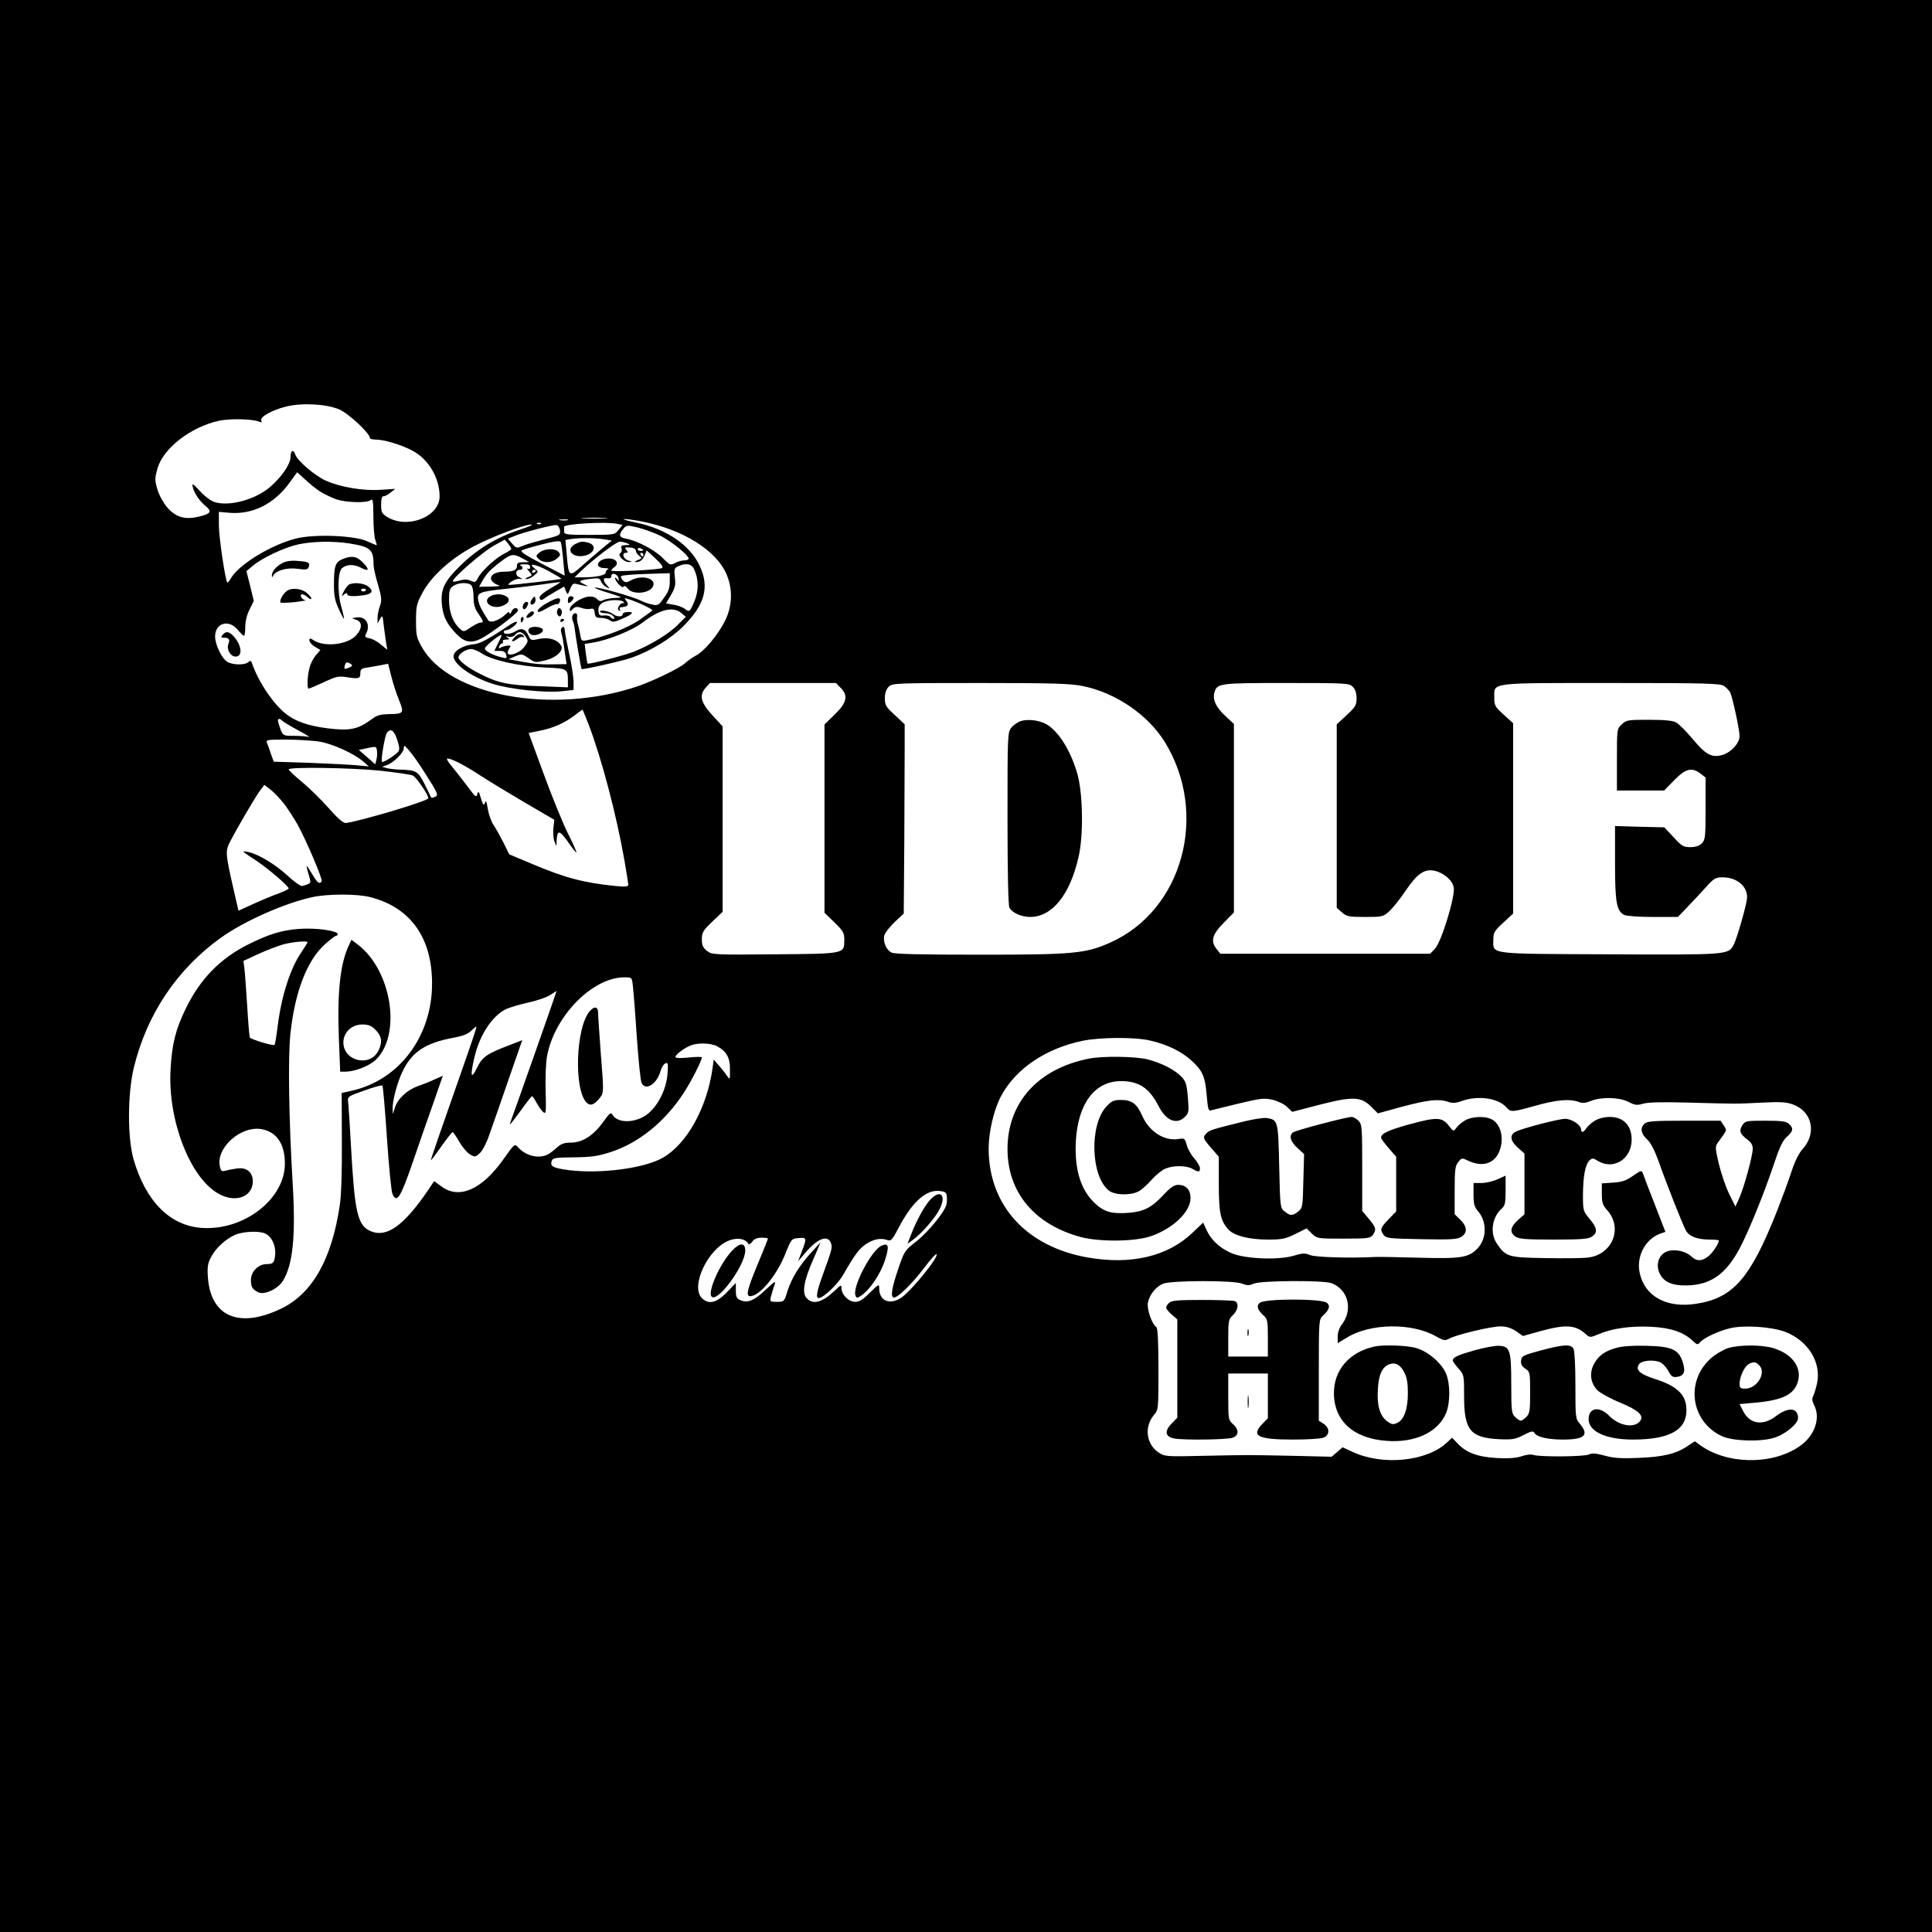 <?xml version="1.0" standalone="no"?>
<!DOCTYPE svg PUBLIC "-//W3C//DTD SVG 20010904//EN"
 "http://www.w3.org/TR/2001/REC-SVG-20010904/DTD/svg10.dtd">
<svg version="1.0" xmlns="http://www.w3.org/2000/svg"
 width="1024pt" height="1024pt" viewBox="0 0 1024 1024"
 preserveAspectRatio="xMidYMid meet">
<g transform="translate(0,1024) scale(0.1,-0.1)"
fill="#000000" stroke="none">
<path d="M0 5120 l0 -5120 5120 0 5120 0 0 5120 0 5120 -5120 0 -5120 0 0
-5120z m1798 2950 c49 -21 162 -126 162 -151 0 -5 15 -9 33 -9 43 0 129 -26
188 -56 88 -44 149 -145 149 -245 0 -108 -170 -175 -278 -109 -28 18 -32 25
-32 65 0 32 4 45 14 45 8 0 24 9 37 20 l24 19 -75 -5 c-92 -7 -218 14 -294 49
-59 27 -151 106 -161 138 -10 30 -25 22 -25 -12 0 -38 -44 -103 -106 -158 -78
-69 -219 -107 -297 -82 -21 7 -54 32 -77 58 -22 25 -40 41 -40 34 0 -29 31
-80 64 -108 43 -35 37 -46 -38 -63 -69 -15 -116 0 -161 52 -20 24 -43 66 -51
95 -14 48 -14 58 1 111 31 107 176 219 326 252 56 12 179 10 212 -5 13 -5 16
-3 12 7 -7 19 56 54 131 73 84 21 214 14 282 -15z m-97 -438 c20 -12 56 -29
80 -38 52 -18 163 -21 183 -5 12 10 15 -3 15 -87 0 -55 5 -112 11 -126 5 -14
8 -26 6 -26 -2 0 -25 10 -52 22 -67 30 -278 38 -374 14 -131 -33 -300 -135
-345 -209 -9 -16 -19 -27 -20 -25 -11 11 -45 242 -45 303 l0 72 56 -5 c124
-10 237 47 319 160 l40 55 45 -41 c25 -23 61 -52 81 -64z m1507 -139 c-32 -2
-84 -2 -115 0 -32 2 -6 3 57 3 63 0 89 -1 58 -3z m-200 -10 c-10 -2 -28 -2
-40 0 -13 2 -5 4 17 4 22 1 32 -1 23 -4z m394 -7 c217 -42 393 -152 448 -278
35 -81 32 -170 -8 -250 -37 -74 -111 -162 -156 -184 -17 -9 -42 -27 -56 -40
-29 -26 -167 -93 -255 -123 -450 -150 -996 -49 -1140 211 -27 47 -30 62 -30
138 0 78 3 90 34 148 49 91 153 184 277 249 98 51 264 113 300 113 11 -1 -12
-11 -51 -24 -127 -41 -232 -103 -322 -191 -91 -89 -110 -130 -100 -217 7 -58
26 -96 76 -148 43 -45 79 -52 134 -23 49 25 192 134 192 146 0 21 -25 18 -34
-5 -6 -12 -10 -17 -10 -9 -1 11 -7 9 -23 -7 -34 -31 -79 -46 -90 -30 -34 52
-47 77 -53 105 -8 42 4 47 145 62 58 6 147 17 198 24 50 8 92 13 92 11 0 -1
-25 -17 -55 -34 -30 -17 -55 -38 -55 -46 0 -16 11 -18 25 -6 6 5 31 21 58 36
l47 27 9 -23 c9 -22 10 -22 23 10 10 26 17 32 33 27 11 -3 31 -7 45 -10 22 -4
21 -3 -5 9 -34 16 -26 21 42 29 35 4 43 2 48 -14 4 -10 16 -24 28 -30 21 -12
21 -11 5 8 -24 26 -23 43 2 38 13 -2 20 2 20 11 0 23 34 12 38 -11 3 -17 1
-17 -7 -5 -6 8 -11 11 -11 7 0 -18 38 -58 45 -47 5 8 12 4 22 -9 24 -34 113
-28 133 9 23 43 -54 66 -114 35 -26 -14 -31 -14 -45 -1 -8 9 -12 19 -8 23 5 4
64 9 132 11 l125 4 0 -44 c0 -34 -7 -55 -31 -87 -27 -39 -33 -42 -62 -35 -18
3 -43 12 -57 19 -45 23 -240 78 -248 70 -2 -2 32 -15 75 -28 76 -24 77 -25 35
-26 -24 -1 -52 -6 -63 -11 -15 -9 -23 -7 -36 6 -11 11 -27 14 -49 11 -40 -7
-94 -45 -94 -66 0 -13 2 -13 16 1 13 13 22 14 46 6 16 -6 37 -8 48 -5 15 4 20
-1 22 -22 3 -22 8 -26 34 -26 17 0 38 -6 47 -13 13 -11 24 -10 66 9 55 23 66
38 26 35 -14 0 -25 -6 -25 -12 0 -15 -32 -14 -50 1 -19 15 -70 25 -70 14 0 -5
13 -9 29 -9 16 0 34 -7 41 -15 8 -9 9 -15 2 -15 -6 0 -14 5 -17 10 -4 6 -19 9
-33 8 -23 -3 -28 1 -30 24 -2 18 4 31 20 42 26 18 103 21 114 4 4 -6 3 -8 -2
-5 -6 3 -15 -3 -22 -13 -9 -14 -9 -21 0 -26 7 -4 8 -3 4 4 -4 7 -2 13 3 13 26
3 30 4 37 11 4 4 1 15 -7 24 -12 15 -11 16 11 9 49 -15 133 -55 128 -61 -4 -3
-35 -25 -69 -50 -60 -42 -185 -90 -276 -107 -31 -6 -32 -5 -38 31 -4 20 -9 46
-13 57 -3 11 -5 28 -3 38 1 9 -2 17 -8 17 -15 0 -23 -19 -16 -38 4 -9 9 -26
10 -37 6 -51 35 -218 37 -221 5 -5 219 43 266 60 101 36 208 101 273 166 115
115 141 208 87 322 -51 109 -176 195 -336 228 -48 10 -77 19 -65 19 12 1 54
-5 95 -13z m-535 -12 c-3 -3 -12 -4 -19 -1 -8 3 -5 6 6 6 11 1 17 -2 13 -5z
m402 0 l31 -6 -21 -26 c-20 -26 -22 -27 -155 -27 -121 0 -134 2 -134 18 0 9 0
20 0 25 -1 15 217 28 279 16z m-301 -35 c3 -25 -1 -27 -80 -47 -46 -12 -99
-27 -117 -35 -33 -14 -35 -13 -57 12 l-22 26 32 13 c43 19 208 62 226 59 8 -1
16 -14 18 -28z m533 -29 c59 -30 149 -103 149 -121 0 -5 -10 -9 -22 -9 -13 0
-35 -6 -50 -14 -25 -13 -28 -12 -65 26 -41 42 -135 92 -195 103 -39 7 -41 21
-11 56 13 15 20 16 74 3 32 -8 87 -28 120 -44z m-302 -18 l44 -7 -49 -40 c-27
-22 -75 -64 -108 -93 -70 -62 -72 -61 -82 56 l-7 80 29 5 c46 7 125 6 173 -1z
m-489 -51 c0 -4 -16 -15 -35 -24 -44 -21 -122 -92 -141 -129 -13 -25 -17 -26
-39 -16 -18 8 -35 8 -60 1 -19 -6 -35 -8 -35 -3 0 18 161 157 216 187 l59 33
18 -21 c9 -12 17 -24 17 -28z m275 -59 l8 -83 -121 63 c-88 46 -117 65 -106
71 8 5 56 19 107 32 67 17 94 20 99 12 3 -7 9 -49 13 -95z m-1135 88 c114 -18
130 -32 130 -115 0 -13 10 -59 23 -102 20 -69 21 -85 11 -114 -7 -19 -13 -47
-13 -64 l0 -30 13 24 c13 23 14 21 20 -35 4 -32 10 -75 13 -94 l6 -34 -33 27
c-18 16 -46 31 -61 34 -24 4 -27 8 -19 24 27 49 -3 96 -53 86 l-22 -4 23 -8
c33 -11 33 -46 -1 -83 -45 -49 -167 -63 -224 -26 -20 13 -23 13 -23 -1 0 -8
13 -23 29 -33 l29 -17 -24 -28 c-13 -15 -28 -44 -33 -65 -12 -40 -15 -112 -5
-112 3 0 39 15 80 34 68 32 79 34 127 26 60 -9 67 -7 67 24 0 20 7 24 43 29
23 4 56 9 73 13 l31 6 17 -67 c9 -37 28 -94 41 -126 28 -69 25 -73 -55 -74
-44 -1 -63 -6 -90 -27 -73 -54 -116 -63 -235 -48 -101 13 -168 36 -219 76 -68
53 -147 171 -180 268 -5 15 -9 16 -21 6 -22 -18 -94 -14 -117 7 -28 24 -58 91
-58 129 0 72 72 94 120 36 15 -18 30 -32 33 -32 4 0 7 22 7 48 0 30 9 65 23
92 l22 45 -19 79 -20 79 35 29 c48 41 167 97 241 113 77 16 181 18 268 5z
m1475 0 c17 -8 16 -9 -9 -9 -22 -1 -27 -5 -22 -18 4 -9 1 -20 -6 -24 -18 -11
19 -49 46 -48 19 1 18 2 -3 8 -27 7 -38 41 -14 41 13 0 13 3 3 15 -11 13 -9
15 19 13 19 -1 31 -8 31 -17 0 -7 8 -20 18 -27 16 -12 15 -13 -8 -23 -14 -5
-18 -10 -10 -10 22 -1 38 12 48 39 l9 23 47 -43 c33 -31 43 -46 34 -51 -18 -9
-268 -22 -268 -13 0 4 7 12 17 19 26 19 9 45 -30 45 -58 0 -83 -49 -24 -51 17
0 26 -3 20 -6 -7 -2 -13 -10 -13 -18 0 -14 -51 -25 -120 -25 l-45 0 25 24 c65
65 197 166 215 165 11 0 29 -4 40 -9z m85 -36 c0 -2 -7 -4 -15 -4 -8 0 -15 4
-15 10 0 5 7 7 15 4 8 -4 15 -8 15 -10z m0 -24 c0 -5 -2 -10 -4 -10 -3 0 -8 5
-11 10 -3 6 -1 10 4 10 6 0 11 -4 11 -10z m-640 -20 l35 -19 -32 -1 c-26 0
-33 -4 -33 -19 0 -23 -19 -31 -69 -31 -49 0 -80 -22 -65 -47 6 -10 22 -21 35
-24 15 -5 1 -7 -39 -8 l-63 -1 16 28 c21 39 44 64 99 105 54 42 67 44 116 17z
m40 -46 c0 -9 -5 -12 -12 -8 -7 4 -5 -2 6 -14 19 -21 18 -22 -5 -31 -16 -6
-18 -10 -8 -10 9 -1 27 8 40 19 23 20 24 20 5 35 -43 33 0 27 69 -10 40 -22
72 -41 70 -43 -3 -3 -248 -32 -275 -32 -9 0 -5 7 10 17 14 10 34 17 45 15 18
-2 17 -1 -2 8 -24 10 -22 40 3 40 17 0 18 17 2 23 -7 3 2 6 20 6 23 1 32 -4
32 -15z m869 -11 c25 -54 25 -115 1 -171 -24 -57 -26 -58 -53 -37 -11 7 -36
17 -58 20 l-39 7 26 44 c22 38 26 53 21 93 -5 43 -3 50 16 59 41 20 73 14 86
-15z m-839 -7 c0 -3 -4 -8 -10 -11 -5 -3 -10 -1 -10 4 0 6 5 11 10 11 6 0 10
-2 10 -4z m-342 -78 c7 -7 12 -35 12 -63 0 -37 6 -60 25 -87 29 -42 30 -48 11
-48 -7 0 -30 -11 -51 -25 -36 -25 -38 -25 -57 -8 -37 33 -58 89 -58 152 0 51
3 62 22 75 27 19 79 21 96 4z m1113 -147 l24 -20 -40 -40 c-47 -49 -146 -109
-235 -145 -55 -21 -241 -69 -246 -63 -1 1 -5 25 -9 53 l-6 51 43 7 c81 13 209
65 262 105 92 71 162 89 207 52z m-1752 -270 c13 -9 9 -13 -20 -24 -13 -4 -16
-1 -12 14 6 21 11 23 32 10z m2596 -126 c42 -41 34 -79 -30 -141 l-55 -54 0
-499 0 -499 52 -50 c46 -45 53 -56 53 -92 0 -76 8 -75 -369 -78 -325 -3 -333
-2 -359 18 -21 17 -27 30 -27 62 0 35 6 46 55 93 l55 52 0 492 0 491 -55 60
c-62 68 -71 106 -33 147 l21 23 334 0 334 0 24 -25z m1283 9 c175 -35 346
-152 436 -297 234 -381 95 -892 -290 -1063 -129 -58 -196 -64 -686 -64 -313 0
-455 3 -472 11 -28 13 -47 56 -39 91 3 13 27 44 54 70 l49 46 3 384 c1 210 2
436 2 501 l0 118 -52 49 c-47 43 -53 52 -53 89 0 28 7 48 20 61 19 19 33 20
485 20 383 0 480 -3 543 -16z m1432 -4 c13 -13 20 -33 20 -61 0 -37 -6 -46
-52 -89 l-53 -49 0 -486 0 -487 28 -24 c25 -22 37 -24 122 -24 90 0 96 1 127
29 18 16 58 65 88 110 61 90 99 117 153 106 49 -11 95 -50 102 -88 9 -48 -66
-292 -100 -326 l-25 -26 -556 0 -556 0 -19 24 c-34 42 -25 77 36 139 l55 56 0
500 0 499 -44 41 c-50 46 -69 85 -60 122 13 53 21 54 381 54 320 0 334 -1 353
-20z m1968 4 c12 -8 26 -23 32 -33 12 -24 50 -197 50 -232 0 -38 -44 -86 -90
-100 -57 -17 -90 1 -160 86 -33 39 -72 78 -86 86 -19 10 -62 14 -145 14 -110
0 -119 -1 -143 -24 -26 -24 -26 -25 -26 -188 l0 -163 125 0 125 0 54 55 c60
62 94 70 140 34 l26 -20 0 -165 c0 -151 -2 -166 -20 -184 -13 -13 -33 -20 -61
-20 -37 0 -46 6 -89 53 l-49 52 -130 3 -131 4 0 -197 c0 -208 8 -252 48 -274
12 -6 77 -11 153 -11 l132 0 51 53 c28 29 72 76 98 105 42 47 51 52 88 52 74
0 130 -45 130 -105 0 -32 -52 -215 -71 -252 -28 -54 -30 -54 -658 -51 -654 3
-616 -2 -616 79 0 36 6 46 53 89 l52 48 0 504 0 505 -50 45 c-46 42 -50 49
-50 91 0 81 -34 77 620 77 504 0 578 -2 598 -16z m-6019 -202 c69 -179 148
-479 191 -724 11 -64 20 -122 20 -128 0 -9 -18 -11 -67 -6 -169 17 -268 43
-445 118 l-119 50 -30 61 c-17 33 -41 77 -54 96 -13 20 -26 59 -30 86 -6 38
-9 45 -15 30 -6 -17 -10 -12 -21 24 -11 38 -14 41 -19 22 -5 -20 -10 -16 -52
41 -26 34 -63 82 -83 106 -20 23 -31 42 -23 42 23 -1 91 -36 175 -91 46 -30
152 -94 237 -144 l154 -90 -5 -45 c-2 -25 0 -56 6 -70 l10 -25 1 25 c3 63 14
63 59 0 23 -34 44 -60 46 -58 2 2 -18 49 -46 103 -27 55 -85 197 -128 315
l-79 215 60 12 c73 15 130 41 183 81 22 17 41 31 42 31 1 1 15 -34 32 -77z
m-1623 18 c6 -6 44 -29 85 -51 41 -22 66 -38 56 -35 -10 3 -45 6 -78 6 -63 0
-62 -1 -83 68 -8 23 3 29 20 12z m609 -100 c13 -40 14 -54 5 -65 -15 -18 -80
-59 -85 -53 -8 7 15 141 26 155 21 24 37 13 54 -37z m-415 -10 c70 -11 186
-63 235 -106 l30 -26 -64 6 c-36 3 -149 9 -252 13 l-188 6 -15 41 c-7 23 -17
49 -21 59 -7 16 2 17 101 17 60 0 138 -5 174 -10z m305 -97 l-6 -24 -43 38
-44 38 46 10 c45 10 47 9 50 -14 2 -13 1 -34 -3 -48z m259 -73 c68 -106 72
-116 50 -124 -9 -4 -17 -5 -18 -4 -1 2 -16 33 -34 69 -36 72 -45 78 -136 80
-22 1 -52 4 -66 8 l-25 7 23 8 c37 12 92 66 92 90 1 19 4 17 30 -14 17 -19 55
-73 84 -120z m-237 15 c82 -9 158 -20 170 -25 19 -8 83 -101 83 -121 0 -14
-342 -116 -435 -131 -15 -2 -40 19 -93 79 -40 45 -104 108 -142 139 -39 32
-70 62 -70 66 0 14 333 9 487 -7z m-509 -178 c21 -29 52 -77 69 -107 47 -85
134 -290 128 -301 -11 -17 -23 -9 -49 36 -15 25 -28 45 -30 45 -2 0 2 -20 10
-45 14 -49 16 -46 -34 -61 -8 -2 -44 23 -80 57 -65 59 -148 109 -204 123 -16
3 -28 5 -28 3 0 -3 28 -23 63 -45 64 -42 177 -138 177 -151 0 -4 -24 -15 -52
-26 -29 -10 -89 -35 -133 -55 l-81 -37 -28 122 c-41 179 -42 195 -17 243 38
74 133 236 158 270 l24 32 34 -26 c18 -14 51 -49 73 -77z m455 -492 c213 -55
327 -215 327 -458 0 -280 -174 -512 -426 -568 l-53 -12 1 -256 c1 -158 -3
-288 -11 -338 -42 -287 -146 -470 -311 -549 -222 -107 -373 -43 -388 165 -4
54 -1 75 16 107 25 49 79 98 130 120 44 18 130 21 160 5 41 -22 61 -83 46
-138 -5 -18 -14 -23 -41 -23 -44 0 -83 -40 -83 -84 0 -37 7 -49 38 -65 32 -17
105 17 132 61 53 86 68 241 51 520 -20 336 -25 660 -12 786 23 223 88 391 182
476 28 25 55 46 60 46 5 0 9 4 9 9 0 18 -114 34 -200 28 -93 -6 -164 -27 -277
-84 -147 -74 -252 -182 -328 -338 -54 -110 -74 -189 -81 -325 -15 -264 101
-568 251 -655 89 -53 184 -21 185 63 0 49 -32 76 -84 69 -22 -3 -51 -9 -62
-12 -17 -5 -23 -2 -28 20 -25 99 110 221 222 200 79 -15 122 -79 122 -182 0
-189 -218 -357 -442 -341 -168 12 -296 142 -360 363 -33 115 -32 347 1 485 69
285 230 525 466 693 122 86 333 180 480 212 83 18 238 18 308 0z m-333 -239
c0 -2 -15 -27 -34 -55 -59 -87 -105 -233 -125 -395 -6 -49 -13 -91 -16 -94 -6
-7 -124 29 -131 39 -2 4 -9 81 -14 171 -6 90 -12 179 -15 199 l-5 36 80 37
c44 20 104 43 133 51 49 13 127 20 127 11z m1724 -228 c3 -24 13 -146 21 -272
9 -126 20 -237 26 -247 22 -42 81 -4 100 64 5 19 17 38 26 41 14 6 15 -1 11
-56 -7 -89 -58 -183 -119 -222 -63 -39 -145 -38 -171 4 -11 16 -15 13 -49 -34
-53 -74 -110 -111 -171 -112 -37 0 -54 -6 -76 -26 -15 -14 -37 -31 -49 -37
-47 -24 -116 -8 -157 38 -18 20 -19 20 -79 -65 -113 -159 -232 -211 -325 -144
l-41 30 -32 -48 c-128 -188 -219 -253 -303 -218 -71 30 -86 95 -106 456 -6
113 -13 217 -15 231 -4 26 0 29 86 59 49 18 93 30 96 26 3 -3 14 -129 24 -279
10 -149 23 -282 29 -295 23 -51 42 -22 106 163 34 99 84 244 112 322 l49 141
-41 -18 c-23 -11 -63 -27 -90 -36 -58 -21 -108 -67 -123 -115 l-11 -34 -1 30
c-1 41 25 139 52 195 50 105 121 152 271 180 49 9 77 20 94 37 13 13 26 23 27
21 2 -2 -26 -86 -62 -188 -134 -382 -182 -520 -179 -520 2 0 27 34 56 75 29
41 56 75 59 75 3 -1 20 -24 36 -53 17 -28 42 -58 57 -66 25 -15 29 -14 52 8
14 13 36 56 49 95 14 39 59 168 100 287 l75 216 -61 -24 c-128 -48 -150 -64
-179 -123 -32 -65 -37 -44 -13 58 27 115 92 215 164 252 20 10 74 26 120 36
46 10 99 28 118 41 18 12 33 21 33 20 0 -4 -225 -643 -239 -679 -6 -16 -9 -28
-8 -28 2 0 28 34 58 75 29 41 56 75 59 75 3 0 14 -16 24 -35 10 -19 26 -41 35
-49 15 -13 16 -4 13 112 -2 70 1 153 8 187 40 210 239 413 407 415 42 0 42 0
47 -42z m2742 -293 c91 -21 167 -58 220 -107 58 -53 72 -84 80 -187 6 -68 9
-81 23 -76 9 2 74 19 146 36 117 28 135 30 180 20 28 -7 62 -23 77 -38 l27
-26 146 38 c176 45 219 43 273 -11 l35 -35 131 36 c136 36 192 42 242 25 23
-8 41 -7 73 5 86 30 192 15 235 -34 24 -27 30 -26 156 9 110 31 180 37 226 20
21 -8 37 -7 66 5 56 22 150 20 199 -5 34 -18 45 -19 77 -10 24 8 106 10 242 6
266 -7 246 -7 389 0 101 5 131 3 167 -11 99 -38 123 -151 50 -233 -22 -24 -43
-67 -61 -122 -15 -47 -50 -141 -77 -210 -141 -356 -232 -460 -427 -490 -156
-25 -273 38 -300 162 -20 88 29 181 110 210 l26 9 -57 147 c-32 81 -60 155
-63 165 -6 15 -11 13 -52 -15 -35 -25 -58 -33 -105 -36 l-60 -4 0 -55 c0 -47
4 -60 30 -89 82 -94 26 -233 -102 -249 -29 -4 -133 -5 -230 -3 -196 3 -207 7
-255 78 -37 54 -25 139 26 184 18 16 21 30 21 97 l0 78 -42 -19 c-24 -11 -62
-20 -85 -20 l-43 0 0 -61 c0 -50 4 -66 25 -90 48 -57 45 -147 -6 -198 -46 -47
-88 -53 -308 -47 -108 3 -212 5 -231 4 -128 -7 -318 -2 -346 10 -27 11 -40 11
-89 -4 -84 -24 -261 -16 -330 15 -61 27 -107 70 -130 122 l-18 39 -58 -55
c-130 -124 -324 -170 -553 -130 -325 57 -525 275 -526 576 0 90 28 210 67 282
78 143 234 249 428 290 91 20 282 21 361 2z m-2296 -30 c50 -26 70 -61 69
-124 0 -56 0 -56 -17 -31 -9 14 -29 38 -43 54 l-26 30 -7 -50 c-30 -207 -135
-396 -261 -469 -96 -57 -332 -88 -499 -67 -85 11 -101 20 -92 48 5 17 18 19
118 20 93 1 127 6 195 28 149 48 289 162 388 315 40 62 95 170 95 187 0 3 -31
3 -70 -1 -46 -5 -70 -3 -70 3 0 12 47 48 81 61 37 15 107 13 139 -4z m1218
-794 c2 -12 1 -33 -2 -46 -10 -40 -97 -146 -161 -196 -59 -46 -63 -52 -93
-141 -35 -103 -43 -149 -26 -155 18 -6 100 74 163 158 33 44 62 76 65 71 11
-17 -140 -201 -190 -232 -60 -38 -114 -14 -114 51 0 25 -2 24 -49 -22 -37 -37
-55 -49 -79 -49 -34 0 -72 38 -72 73 0 19 -4 17 -37 -15 -66 -62 -115 -75
-148 -38 -25 28 -15 91 35 204 l39 91 -46 -50 c-65 -70 -108 -141 -129 -207
-17 -57 -18 -58 -56 -58 -37 0 -38 1 -32 28 4 15 11 37 15 50 14 38 11 37 -45
-16 -59 -56 -95 -70 -132 -53 -20 9 -24 18 -24 51 l0 40 -48 -50 c-55 -56 -96
-66 -132 -30 -62 62 32 262 144 305 43 17 85 10 101 -15 5 -8 12 -5 22 9 10
14 25 21 49 21 19 0 34 -2 34 -5 0 -3 -22 -58 -49 -123 -60 -144 -70 -182 -45
-182 50 0 141 110 187 226 31 78 33 79 70 82 43 4 44 0 17 -70 l-20 -53 41 48
c64 75 119 94 134 46 7 -22 4 -34 -41 -157 -34 -93 -42 -132 -25 -132 24 0 99
71 128 120 66 115 87 142 124 167 40 26 78 33 114 20 17 -6 25 3 54 58 71 139
145 208 216 203 33 -3 41 -7 43 -27z m1567 -465 c25 -10 36 -10 62 1 40 16
367 18 410 2 90 -34 116 -142 53 -222 -11 -14 -20 -40 -20 -61 l0 -35 48 29
c125 78 350 80 477 5 36 -20 43 -22 66 -10 40 22 223 65 272 65 31 0 55 -8 82
-25 l37 -26 93 26 c136 37 186 33 241 -17 21 -18 22 -18 68 1 70 30 167 44
275 39 105 -5 174 -28 222 -74 24 -22 27 -23 39 -9 20 24 97 60 159 75 76 18
221 8 293 -19 121 -47 192 -161 169 -272 -6 -28 -16 -59 -21 -69 -7 -13 -5
-27 5 -47 37 -71 2 -167 -82 -222 -147 -98 -384 -92 -524 11 l-26 19 -38 -25
c-59 -41 -130 -58 -258 -63 -93 -4 -132 -2 -182 12 -48 13 -68 14 -83 6 -23
-12 -266 -14 -296 -2 -11 4 -37 1 -60 -7 -29 -10 -68 -13 -131 -10 -103 6
-163 28 -209 77 l-30 31 -25 -24 c-108 -103 -345 -126 -505 -50 l-50 23 -29
-25 -29 -25 -212 5 c-255 5 -207 5 -461 0 -207 -5 -212 -4 -245 18 -65 44 -76
135 -25 197 25 29 25 30 25 244 0 148 -4 218 -11 223 -23 14 -51 95 -45 129 8
42 41 84 80 101 43 18 378 19 421 0z"/>
<path d="M2598 7079 c-41 -24 -1 -66 52 -54 16 3 34 13 41 21 27 33 -48 60
-93 33z"/>
<path d="M2822 7067 c-17 -20 -12 -40 6 -28 8 5 12 16 10 26 -3 17 -4 17 -16
2z"/>
<path d="M3010 7059 c0 -18 2 -19 15 -9 8 7 15 16 15 21 0 5 -7 9 -15 9 -9 0
-15 -9 -15 -21z"/>
<path d="M2898 7043 c-27 -14 -48 -33 -48 -41 0 -10 11 -7 45 12 24 15 50 25
56 24 7 -2 15 5 17 15 5 24 -15 21 -70 -10z"/>
<path d="M2773 7035 c-8 -22 6 -33 17 -15 13 20 12 30 0 30 -6 0 -13 -7 -17
-15z"/>
<path d="M2954 7006 c-4 -10 -2 -22 4 -28 8 -8 13 -7 18 6 4 10 2 22 -4 28 -8
8 -13 7 -18 -6z"/>
<path d="M2802 6988 c-19 -19 -14 -30 8 -18 11 6 20 15 20 20 0 14 -14 12 -28
-2z"/>
<path d="M2760 6955 c0 -8 2 -15 4 -15 2 0 6 7 10 15 3 8 1 15 -4 15 -6 0 -10
-7 -10 -15z"/>
<path d="M2970 6949 c0 -5 5 -7 10 -4 6 3 10 8 10 11 0 2 -4 4 -10 4 -5 0 -10
-5 -10 -11z"/>
<path d="M2699 6926 c-114 -76 -155 -98 -190 -101 -51 -5 -96 -30 -104 -56
-13 -41 88 -116 208 -154 88 -28 274 -48 362 -39 l65 7 0 46 c-1 25 -10 87
-21 136 -11 50 -21 101 -23 115 -5 40 -5 42 -17 34 -6 -3 -8 -16 -4 -28 7 -24
10 -41 20 -113 l8 -53 -54 -1 c-76 -2 -115 1 -189 15 l-65 12 35 15 c33 14 37
14 69 -8 39 -27 38 -26 96 -12 54 14 94 52 79 77 -20 32 -64 46 -115 36 -44
-10 -46 -9 -58 17 -15 35 -38 43 -67 24 -26 -17 -64 -20 -64 -5 0 6 6 10 14
10 17 0 63 36 55 44 -3 3 -21 -5 -40 -18z m87 -60 c15 -23 14 -27 -7 -55 -21
-28 -73 -50 -87 -36 -3 3 -1 15 6 26 11 18 10 19 -10 17 -13 -2 -29 -7 -35
-11 -9 -6 -11 -3 -7 7 3 9 10 16 16 16 5 0 6 5 3 10 -3 6 4 10 17 10 19 0 20
2 8 11 -12 8 -11 9 6 4 13 -3 26 1 34 10 18 22 37 19 56 -9z m-146 -35 l-20
-41 29 0 c21 0 30 -6 34 -21 5 -18 2 -20 -21 -14 -50 12 -92 34 -92 48 0 12
81 77 88 71 2 -1 -6 -20 -18 -43z m-85 -55 c51 -35 200 -68 332 -74 122 -5
123 -5 123 -76 l0 -29 -152 6 c-162 5 -220 17 -313 65 -65 32 -115 71 -115 88
0 18 40 44 67 44 12 0 38 -11 58 -24z"/>
<path d="M2725 6860 c-21 -23 -9 -26 19 -5 10 8 23 12 29 8 6 -3 7 -1 3 5 -11
18 -31 14 -51 -8z"/>
<path d="M2813 6914 c-20 -8 -15 -32 7 -39 23 -7 63 12 57 28 -4 13 -44 19
-64 11z"/>
<path d="M3050 7357 c-54 -27 -20 -75 45 -63 57 11 71 57 22 70 -31 8 -39 7
-67 -7z"/>
<path d="M2860 7312 c-21 -17 -21 -19 -5 -35 22 -22 67 -22 96 2 20 16 21 21
10 35 -18 21 -73 20 -101 -2z"/>
<path d="M1814 7276 c-37 -16 -44 -37 -44 -136 0 -59 6 -86 25 -127 13 -29 26
-53 28 -53 2 0 -4 30 -15 68 -20 72 -18 182 5 201 25 20 62 22 100 2 44 -23
48 -10 8 30 -32 32 -59 35 -107 15z"/>
<path d="M1496 7255 c-34 -18 -55 -44 -55 -65 0 -12 1 -12 9 2 16 26 74 41
130 33 41 -6 51 -4 56 9 9 24 0 29 -59 33 -35 3 -62 -1 -81 -12z"/>
<path d="M1852 7143 c-7 -3 -20 -19 -29 -36 -15 -30 -15 -31 0 -18 11 9 17 10
17 2 0 -12 35 -14 93 -5 42 7 48 25 15 48 -22 15 -69 20 -96 9z m88 -27 c0
-11 -19 -15 -25 -6 -3 5 1 10 9 10 9 0 16 -2 16 -4z"/>
<path d="M1519 7107 c-21 -16 -41 -55 -31 -61 4 -2 39 -1 78 3 38 5 62 9 53
10 -19 1 -35 31 -17 31 6 0 20 -7 30 -17 10 -9 18 -11 18 -5 0 6 -12 20 -26
31 -29 23 -80 27 -105 8z"/>
<path d="M1180 6875 c-10 -12 -9 -15 7 -15 27 0 33 -8 23 -35 -10 -28 12 -65
39 -65 39 0 32 61 -11 108 -25 26 -41 28 -58 7z"/>
<path d="M5413 6419 c-17 -5 -41 -21 -52 -35 -21 -26 -21 -37 -21 -481 0 -292
4 -461 10 -474 15 -27 63 -49 110 -49 116 0 210 116 256 315 27 113 24 330 -4
437 -35 128 -104 238 -171 272 -38 19 -91 25 -128 15z"/>
<path d="M1850 5232 c-47 -99 -63 -249 -54 -494 l7 -178 27 0 c52 0 130 31
164 65 135 135 81 472 -97 608 l-34 26 -13 -27z m141 -451 c33 -33 37 -67 14
-111 -45 -88 -185 -54 -185 45 0 53 44 95 100 95 33 0 48 -6 71 -29z"/>
<path d="M3127 4882 c-76 -84 -87 -423 -16 -488 20 -18 42 -8 72 32 17 23 17
34 2 221 -8 109 -15 210 -15 226 0 31 -19 36 -43 9z"/>
<path d="M5771 4629 c-269 -53 -431 -233 -431 -479 0 -230 143 -401 390 -467
101 -26 287 -24 370 5 118 41 210 129 210 202 0 44 -24 70 -65 70 -22 0 -41
-13 -79 -54 -63 -67 -103 -87 -182 -94 -89 -7 -129 4 -175 45 -80 72 -114 180
-107 332 11 201 99 320 239 321 96 0 151 -37 200 -133 40 -78 96 -100 140 -56
20 20 21 28 15 103 -6 69 -11 85 -34 109 -34 36 -105 73 -179 92 -63 16 -238
19 -312 4z"/>
<path d="M5865 4376 c-92 -97 -84 -370 12 -446 31 -25 114 -27 157 -5 16 8 47
36 69 61 23 26 56 53 74 60 42 18 111 17 143 -1 33 -19 40 -18 40 3 0 10 -14
34 -30 52 -17 19 -35 51 -40 71 -10 36 -12 37 -44 32 -75 -12 -155 39 -192
123 -28 64 -55 84 -113 84 -37 0 -49 -5 -76 -34z"/>
<path d="M6585 4294 c-162 -40 -173 -44 -190 -60 -21 -22 -20 -27 25 -79 l40
-46 0 -145 c0 -154 9 -195 52 -242 31 -32 109 -52 208 -52 77 0 94 4 146 30
l59 29 28 -27 c28 -27 30 -27 168 -27 128 0 142 2 155 19 20 29 18 39 -21 86
l-35 42 0 229 c0 216 -1 230 -20 249 -11 11 -27 20 -36 20 -27 0 -298 -71
-311 -82 -22 -18 -14 -48 23 -82 l36 -33 -4 -142 c-3 -136 -4 -144 -27 -162
-29 -24 -43 -24 -72 0 -24 19 -24 23 -29 240 -5 241 -7 246 -65 255 -17 3 -75
-6 -130 -20z"/>
<path d="M7764 4301 c-18 -11 -38 -28 -46 -40 -14 -19 -15 -19 -41 15 -36 44
-63 44 -214 3 -106 -30 -143 -47 -143 -69 0 -5 18 -30 40 -55 l40 -46 0 -145
0 -145 -40 -41 c-44 -46 -47 -55 -26 -84 13 -17 30 -19 201 -22 157 -3 190 -1
211 13 33 21 30 55 -6 90 l-30 29 0 127 c0 110 3 130 19 150 19 23 19 23 55 6
73 -34 135 -15 162 49 29 69 9 149 -43 173 -37 17 -105 13 -139 -8z"/>
<path d="M8453 4300 c-18 -11 -38 -29 -45 -40 -15 -23 -28 -26 -28 -6 0 23
-50 56 -84 56 -35 0 -231 -51 -264 -69 -32 -17 -27 -48 13 -84 l35 -31 0 -161
0 -161 -35 -31 c-40 -36 -45 -65 -13 -87 18 -13 56 -16 203 -16 147 0 185 3
203 16 31 21 28 45 -13 94 -34 41 -35 44 -35 128 1 99 12 158 34 181 15 14 19
14 45 -2 91 -54 191 20 178 132 -7 64 -49 101 -115 101 -29 0 -59 -8 -79 -20z"/>
<path d="M8716 4284 c-24 -23 -19 -52 13 -82 20 -18 40 -57 62 -117 37 -107
124 -327 144 -366 17 -32 60 -49 126 -49 27 0 49 -2 49 -5 0 -17 -33 -66 -56
-84 -34 -27 -62 -27 -90 0 -29 28 -88 40 -126 27 -44 -15 -63 -66 -44 -112 21
-50 66 -71 149 -69 125 3 207 61 280 201 48 92 125 282 176 433 32 97 49 133
71 153 35 30 37 46 12 69 -15 14 -40 17 -125 17 -101 0 -107 -1 -122 -24 -19
-29 -13 -46 25 -75 21 -15 30 -30 30 -49 0 -37 -46 -205 -71 -261 l-21 -46
-34 69 c-18 37 -42 109 -54 158 -19 82 -20 92 -5 112 51 70 49 64 31 91 l-16
25 -195 0 c-163 0 -196 -3 -209 -16z"/>
<path d="M4931 3882 c-31 -34 -71 -106 -100 -180 l-21 -54 28 20 c47 34 121
119 143 165 36 73 3 105 -50 49z"/>
<path d="M3881 3612 c-63 -66 -129 -212 -111 -242 27 -44 179 161 180 241 0
44 -28 44 -69 1z"/>
<path d="M4671 3637 c-53 -25 -154 -218 -137 -263 6 -15 9 -15 29 -2 47 31
103 114 127 187 25 77 20 96 -19 78z"/>
<path d="M6196 3334 c-22 -22 -20 -30 14 -61 l30 -26 0 -261 0 -260 -31 -32
c-38 -39 -33 -69 13 -78 49 -10 284 -7 312 4 33 12 34 43 1 72 -24 21 -25 26
-25 145 l0 123 105 0 105 0 0 -119 0 -118 -31 -32 c-59 -62 -21 -81 163 -81
75 0 148 4 162 10 35 13 35 52 1 74 l-25 16 0 269 c0 259 1 269 21 287 34 31
41 51 23 68 -23 24 -335 24 -358 0 -18 -17 -11 -37 23 -68 19 -17 21 -30 21
-118 l0 -98 -105 0 -105 0 0 98 c0 92 2 100 25 122 28 27 33 65 9 74 -9 3 -87
6 -174 6 -131 0 -161 -3 -174 -16z"/>
<path d="M6612 3175 c0 -16 2 -22 5 -12 2 9 2 23 0 30 -3 6 -5 -1 -5 -18z"/>
<path d="M7285 3103 c-133 -29 -215 -124 -215 -247 1 -148 104 -241 281 -253
151 -11 273 47 314 149 22 55 22 151 0 206 -23 56 -94 118 -158 137 -47 14
-175 19 -222 8z m158 -137 c14 -26 19 -57 19 -109 0 -86 -20 -142 -57 -159
-22 -10 -30 -8 -53 9 -38 28 -55 84 -49 170 4 77 23 118 60 132 33 12 59 -2
80 -43z"/>
<path d="M7815 3083 c-88 -25 -115 -37 -115 -54 0 -5 14 -24 30 -42 30 -34 30
-36 30 -148 0 -179 33 -219 184 -227 72 -3 87 -1 131 22 41 21 51 23 58 11 11
-21 72 -35 149 -35 116 0 142 23 93 82 -25 29 -25 32 -25 204 0 102 -4 183
-10 195 -14 26 -51 24 -175 -9 -92 -25 -100 -29 -103 -53 -2 -19 4 -31 22 -43
25 -16 26 -20 26 -126 0 -97 -2 -112 -20 -130 -11 -11 -24 -20 -30 -20 -5 0
-19 9 -30 20 -18 18 -20 33 -20 173 0 182 -7 201 -65 204 -22 1 -80 -10 -130
-24z"/>
<path d="M8567 3096 c-63 -17 -97 -43 -121 -90 -23 -47 -15 -99 22 -136 15
-14 69 -44 121 -65 98 -41 127 -69 102 -99 -31 -37 -110 -23 -161 29 -52 54
-110 45 -110 -17 0 -66 93 -108 235 -108 205 0 296 57 282 178 -7 65 -56 108
-162 142 -84 27 -107 48 -89 78 15 23 88 28 120 8 13 -9 31 -30 39 -47 13 -24
22 -30 42 -27 39 5 48 27 32 78 -22 68 -58 84 -194 87 -69 2 -128 -2 -158 -11z"/>
<path d="M9160 3095 c-25 -8 -65 -31 -88 -51 -142 -121 -112 -341 57 -417 56
-25 200 -30 273 -8 58 17 128 74 128 105 0 55 -51 60 -116 11 -70 -54 -139
-44 -175 26 l-19 37 78 7 c151 13 213 44 232 115 20 75 -33 145 -132 175 -63
18 -177 18 -238 0z m164 -91 c40 -39 -11 -124 -73 -124 -26 0 -31 4 -31 25 0
36 25 91 47 104 25 15 39 14 57 -5z"/>
<path d="M6613 2810 c0 -30 2 -43 4 -27 2 15 2 39 0 55 -2 15 -4 2 -4 -28z"/>
</g>
</svg>
